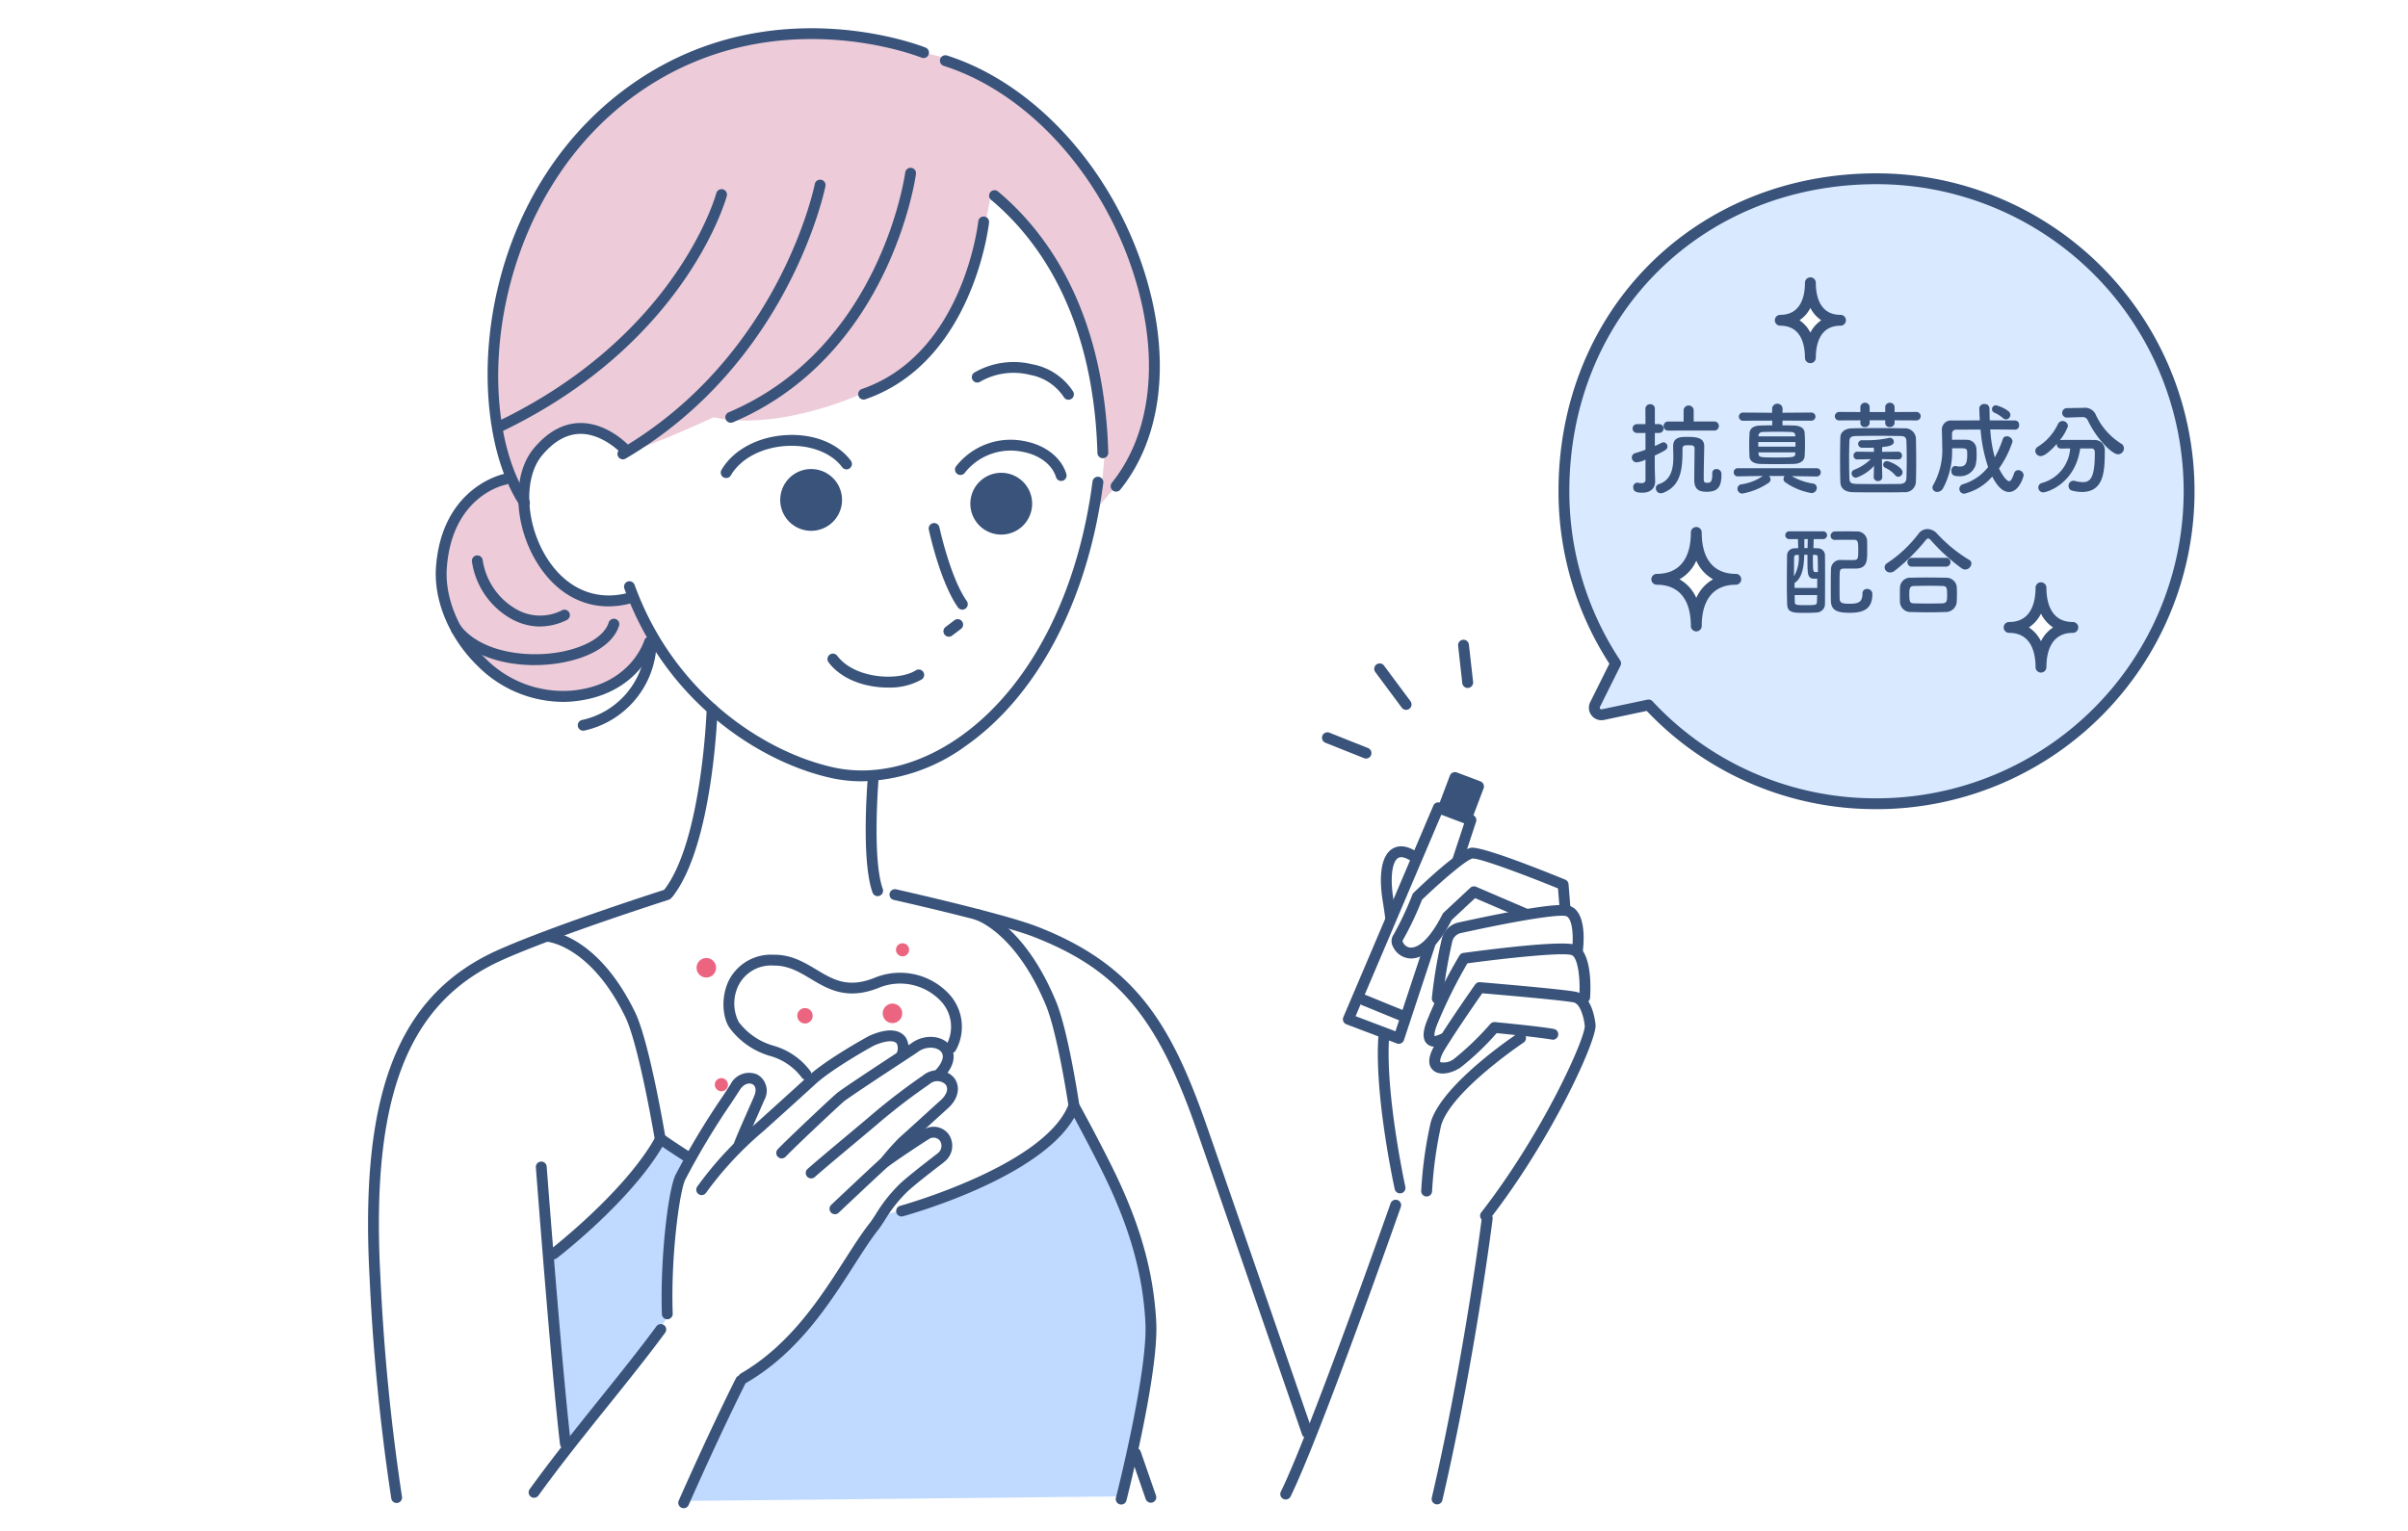 <svg xmlns="http://www.w3.org/2000/svg" xmlns:xlink="http://www.w3.org/1999/xlink" width="346" height="220" viewBox="0 0 346 220"><defs><clipPath id="a"><rect width="346" height="220" fill="none"/></clipPath></defs><rect width="346" height="220" fill="#fff"/><g clip-path="url(#a)"><path d="M102.509,59.979s-8.8,4.107-11.9,4.8l-1.893-.688C74.775,56,74.741,72.253,74.741,72.253c-8.5-12.747-6.394-44.394,16.834-59.852C111.535-.883,132.7,7.564,132.7,7.564l3.129.75c23.58,6.133,38.583,44.063,24.534,61.571l-2.3,2.633.773-8.368c-3.5-31.75-16.5-36-16.5-36s-4.05,27.6-18.3,28.35c0,0-11.862,5.558-21.531,3.479" fill="#edcbd9"/><path d="M93.325,92.281s-2.063,6.854-10.96,7.744c-11.081,1.108-19.6-9.76-18.937-18.506.837-11.072,9.159-12.637,9.159-12.637s1.827,2.947,2.472,3.98c0,0,1.936,16.262,15.488,12.777L93,91.577" fill="#edcbd9"/><path d="M81.491,207.917,78.5,179.976s11.616-6.841,16.52-16.263a5.916,5.916,0,0,0,4.139,2.7s-4.2,17.154-3.167,22.833l-12,16.167Z" fill="#c0daff"/><path d="M98.991,215.727l7.833-17.31s12.2-9.283,16.334-18.834l3.833-5s17.461-3.384,26.883-15.13c0,0,9.809,15.23,11.1,26.717s-4,28.912-4,28.912Z" fill="#c0daff"/><path d="M87.42,87.154c-4.05,0-7.655-2.142-10.174-6.146-3.458-5.5-3.707-12.76-.567-16.536,1.994-2.4,4.235-3.633,6.659-3.671,4.047-.049,7.084,3.291,7.21,3.434a.78.78,0,0,1-1.166,1.035c-.026-.03-2.705-2.942-6.029-2.909-1.946.033-3.787,1.079-5.475,3.108C75.189,68.7,75.5,75.3,78.566,80.178c2.751,4.373,6.947,6.222,11.51,5.077a.78.78,0,1,1,.38,1.512,12.471,12.471,0,0,1-3.036.387" fill="#39537a"/><path d="M89.5,66.022a.78.78,0,0,1-.395-1.452C112.087,51.1,117.029,26.7,117.076,26.457a.779.779,0,0,1,1.531.294c-.048.251-5.105,25.33-28.712,39.164a.778.778,0,0,1-.393.107" fill="#39537a"/><path d="M105.01,60.759a.78.78,0,0,1-.305-1.5c21.893-9.286,25.331-34.209,25.363-34.46a.779.779,0,0,1,1.546.2c-.033.259-3.569,26.055-26.3,35.7a.776.776,0,0,1-.3.062" fill="#39537a"/><path d="M158.466,65.863a.779.779,0,0,1-.779-.757c-.578-19.991-8.631-30.82-15.284-36.384a.779.779,0,1,1,1-1.2c6.9,5.769,15.247,16.964,15.843,37.535a.78.78,0,0,1-.757.8Z" fill="#39537a"/><path d="M160.367,70.665a.78.78,0,0,1-.607-1.268c5.631-7.019,6.867-17.656,3.389-29.185C158.7,25.449,147.88,13.379,135.6,9.463a.779.779,0,0,1,.474-1.485c12.758,4.067,23.973,16.543,28.571,31.784,3.629,12.028,2.293,23.185-3.666,30.611a.776.776,0,0,1-.608.292" fill="#39537a"/><path d="M75.36,73.036a.78.78,0,0,1-.651-.351c-4.452-6.746-5.848-18.362-3.557-29.594,2.712-13.3,9.968-24.5,20.429-31.535C111.443-1.807,132.789,6.755,133,6.843a.779.779,0,0,1-.594,1.441c-.206-.084-20.8-8.321-39.957,4.565C70.576,27.566,67.4,58.773,76.01,71.827a.78.78,0,0,1-.65,1.209" fill="#39537a"/><path d="M120.99,71.879a4.44,4.44,0,1,1-4.417-4.463,4.44,4.44,0,0,1,4.417,4.463" fill="#39537a"/><path d="M104.344,68.712a.779.779,0,0,1-.673-1.172c1.658-2.849,5.2-4.763,9.256-5,3.95-.23,7.429,1.141,9.314,3.659a.78.78,0,1,1-1.248.935c-1.547-2.068-4.6-3.234-7.977-3.037-3.535.2-6.6,1.822-8,4.224a.779.779,0,0,1-.674.388" fill="#39537a"/><path d="M139.441,72.754a4.44,4.44,0,1,0,4.069-4.782,4.44,4.44,0,0,0-4.069,4.782" fill="#39537a"/><path d="M152.48,69.131a.78.78,0,0,1-.745-.553c-.553-1.821-2.429-3.221-4.9-3.655a8.39,8.39,0,0,0-8.225,3.057.78.78,0,0,1-1.247-.936,9.947,9.947,0,0,1,9.743-3.657c3.047.537,5.39,2.352,6.116,4.738a.781.781,0,0,1-.747,1.006" fill="#39537a"/><path d="M138.278,87.625a.781.781,0,0,1-.639-.332c-2.553-3.638-4.114-10.865-4.179-11.17a.779.779,0,1,1,1.524-.326c.016.072,1.561,7.223,3.932,10.6a.781.781,0,0,1-.638,1.228" fill="#39537a"/><path d="M136.338,91.516a.78.78,0,0,1-.472-1.4l1.253-.95a.78.78,0,1,1,.943,1.242l-1.253.95a.778.778,0,0,1-.471.159" fill="#39537a"/><path d="M153.527,57.456a.779.779,0,0,1-.67-.38,7.387,7.387,0,0,0-4.883-3.2,9.65,9.65,0,0,0-7.139.989.78.78,0,0,1-.87-1.294,11.264,11.264,0,0,1,8.35-1.216,8.914,8.914,0,0,1,5.88,3.921.779.779,0,0,1-.668,1.179" fill="#39537a"/><path d="M71.886,62.042a.78.78,0,0,1-.339-1.482c25.809-12.43,31.332-32.607,31.385-32.81a.78.78,0,0,1,1.509.392c-.054.21-5.722,21.063-32.217,33.822a.773.773,0,0,1-.338.078" fill="#39537a"/><path d="M96.04,129.165a.78.78,0,0,1-.614-1.259c5.432-6.967,6.114-25.825,6.119-26.015a.8.8,0,0,1,.805-.754.78.78,0,0,1,.754.805c-.026.795-.7,19.556-6.449,26.923a.781.781,0,0,1-.615.3" fill="#39537a"/><path d="M126.109,128.807a.779.779,0,0,1-.734-.517c-1.683-4.7-.706-16.272-.664-16.762a.78.78,0,0,1,1.554.134c-.01.117-.991,11.724.578,16.1a.78.78,0,0,1-.734,1.042" fill="#39537a"/><path d="M56.99,216.03a.78.78,0,0,1-.767-.646,303.891,303.891,0,0,1-3.11-31.591c-1.469-26.7,4.066-40.842,18.508-47.272,8.063-3.591,23.81-8.62,23.968-8.67a.779.779,0,1,1,.474,1.485c-.158.05-15.823,5.053-23.808,8.609C58.5,144.07,53.242,157.756,54.669,183.707a302.807,302.807,0,0,0,3.09,31.41.778.778,0,0,1-.635.9.768.768,0,0,1-.134.012" fill="#39537a"/><path d="M81.24,208.28a.78.78,0,0,1-.773-.687c-1.238-10.4-3.447-39.506-3.469-39.8a.779.779,0,1,1,1.554-.118c.022.292,2.23,29.369,3.463,39.732a.779.779,0,0,1-.682.866.726.726,0,0,1-.093.006" fill="#39537a"/><path d="M98.24,216.78a.769.769,0,0,1-.315-.067.778.778,0,0,1-.4-1.028c4.847-10.945,8.186-17.518,8.219-17.584a.78.78,0,1,1,1.39.708c-.033.065-3.355,6.6-8.184,17.507a.78.78,0,0,1-.713.464" fill="#39537a"/><path d="M76.74,215.28a.779.779,0,0,1-.632-1.236c3.179-4.406,6.684-8.773,10.073-13,2.918-3.635,5.674-7.069,8.123-10.392a.78.78,0,1,1,1.255.925c-2.467,3.349-5.234,6.8-8.162,10.443-3.377,4.208-6.869,8.558-10.024,12.932a.778.778,0,0,1-.633.324" fill="#39537a"/><path d="M95.884,188.846c-.285-7.967.937-17.67,1.868-19.608,2.274-4.731,6.638-11,7.887-12.99,1.514-2.416,4.585-1.177,3.474,1.537-.542,1.323-2.3,5.11-3.037,7.091" fill="#fff"/><path d="M95.884,189.625a.779.779,0,0,1-.778-.751c-.274-7.636.863-17.726,1.944-19.975a108.88,108.88,0,0,1,6.736-11.233c.508-.771.924-1.4,1.193-1.833a2.978,2.978,0,0,1,3.846-1.383,2.681,2.681,0,0,1,1.009,3.631c-.2.48-.552,1.282-.961,2.205-.714,1.61-1.6,3.615-2.066,4.861a.78.78,0,0,1-1.462-.543c.48-1.291,1.38-3.32,2.1-4.95.4-.906.751-1.693.945-2.164.315-.77.208-1.4-.279-1.654s-1.266-.046-1.812.826c-.274.437-.7,1.078-1.213,1.862a107.434,107.434,0,0,0-6.633,11.051c-.79,1.644-2.09,10.9-1.792,19.243a.78.78,0,0,1-.751.807h-.028" fill="#39537a"/><path d="M100.824,171a49.915,49.915,0,0,1,8.367-8.993s6.158-5.555,7.387-6.7c2.577-2.39,8.482-5.649,8.72-5.752,5.116-2.213,5.03,1.633,3.8,2.773" fill="#fff"/><path d="M100.824,171.78a.78.78,0,0,1-.634-1.232,50.207,50.207,0,0,1,8.515-9.15c.026-.026,6.132-5.534,7.343-6.657,2.665-2.473,8.691-5.788,8.94-5.9,3.377-1.459,4.7-.418,5.192.334a3.121,3.121,0,0,1-.55,3.725.779.779,0,0,1-1.06-1.143,1.6,1.6,0,0,0,.3-1.73c-.367-.562-1.618-.469-3.266.245-.336.162-6.067,3.351-8.5,5.608-1.22,1.13-7.334,6.646-7.4,6.7a49.7,49.7,0,0,0-8.255,8.868.779.779,0,0,1-.635.327" fill="#39537a"/><path d="M133.99,155.272c5.1-4.134.356-6.911-2.6-4.674-.359.271-8.138,5.309-10.477,6.994-.551.4-7.261,6.731-8.59,8.127" fill="#fff"/><path d="M112.319,166.5a.779.779,0,0,1-.564-1.317c1.328-1.4,8.075-7.773,8.7-8.222,1.584-1.142,5.569-3.759,8.205-5.491,1.1-.721,2.136-1.4,2.259-1.493,1.791-1.353,4.388-1.234,5.554.257.453.578,1.648,2.7-1.99,5.645a.78.78,0,1,1-.982-1.211c1.685-1.365,2.353-2.7,1.745-3.473-.577-.737-2.183-.886-3.388.027-.127.1-.71.479-2.342,1.551-2.625,1.725-6.592,4.331-8.15,5.453-.536.4-7.131,6.614-8.481,8.032a.773.773,0,0,1-.564.242" fill="#39537a"/><path d="M125.23,169.562a56.911,56.911,0,0,1,4.455-5.408c1.5-1.334,5.606-5.086,5.892-5.334,3.018-2.625.107-5.424-2.479-3.618-1.365.954-4.767,3.363-7.2,5.5-.956.84-7.67,6.4-9.348,7.9" fill="#fff"/><path d="M125.23,170.341a.779.779,0,0,1-.568-1.313c.086-.094.306-.391.613-.8a38.779,38.779,0,0,1,3.892-4.657c.929-.825,2.855-2.576,4.254-3.85.868-.788,1.535-1.4,1.645-1.49.968-.843,1.275-1.743.8-2.351a1.687,1.687,0,0,0-2.321-.04,89.085,89.085,0,0,0-7.128,5.444c-.377.332-1.646,1.395-3.151,2.655-2.309,1.932-5.183,4.338-6.192,5.239a.779.779,0,0,1-1.039-1.162c1.028-.92,3.912-3.333,6.23-5.274,1.491-1.247,2.75-2.3,3.123-2.629a90.2,90.2,0,0,1,7.264-5.551,3.207,3.207,0,0,1,4.443.359c.836,1.071.849,2.874-1.007,4.487-.108.094-.764.691-1.618,1.467-1.4,1.277-3.336,3.034-4.267,3.861a38.862,38.862,0,0,0-3.683,4.43c-.436.579-.617.819-.725.932a.773.773,0,0,1-.565.242" fill="#39537a"/><path d="M106.871,198.072c9.832-5.727,14.459-16.385,18.68-21.75.934-1.187,2.216-3.763,4.446-5.754,1.845-1.648,5.248-4.175,5.4-4.348,1.687-1.888-.17-4.35-2.317-3.163-.442.245-5.206,3.373-6.168,4.195-.632.541-6.96,6.51-6.96,6.51" fill="#fff"/><path d="M106.872,198.852a.78.78,0,0,1-.393-1.454c7.084-4.125,11.426-10.9,14.914-16.351,1.241-1.937,2.412-3.766,3.545-5.206.254-.322.549-.777.891-1.3a21.728,21.728,0,0,1,3.649-4.552c1.257-1.122,3.227-2.648,4.4-3.559.509-.394.876-.676.973-.764a1.32,1.32,0,0,0,.175-1.743,1.166,1.166,0,0,0-1.57-.18c-.465.257-5.15,3.345-6.039,4.1-.489.418-4.748,4.424-6.931,6.484a.78.78,0,0,1-1.07-1.134c.259-.244,6.348-5.989,6.989-6.535,1.03-.881,5.842-4.034,6.3-4.285a2.708,2.708,0,0,1,3.543.573,2.911,2.911,0,0,1-.268,3.792,11.736,11.736,0,0,1-1.145.92c-1.161.9-3.1,2.4-4.32,3.489a20.11,20.11,0,0,0-3.38,4.238c-.363.558-.676,1.04-.973,1.418-1.087,1.38-2.238,3.179-3.458,5.083-3.579,5.588-8.033,12.543-15.442,16.858a.776.776,0,0,1-.392.106" fill="#39537a"/><path d="M127.568,98.825c-3.105,0-6.59-1.086-8.5-3.61a.78.78,0,1,1,1.242-.943c2.524,3.329,8.816,3.65,11.282,2.079a.779.779,0,1,1,.837,1.315,9.356,9.356,0,0,1-4.857,1.159" fill="#39537a"/><path d="M80.8,100.883A17.425,17.425,0,0,1,68.58,95.671c-4.023-3.927-6.3-9.372-5.93-14.21.873-11.536,9.7-13.328,9.793-13.344a.78.78,0,0,1,.29,1.532c-.325.063-7.749,1.63-8.528,11.929-.332,4.391,1.761,9.364,5.464,12.977a15.693,15.693,0,0,0,12.618,4.694c8.239-.824,10.212-6.935,10.292-7.195a.779.779,0,0,1,1.492.452c-.09.3-2.32,7.363-11.628,8.3-.55.055-1.1.082-1.644.082" fill="#39537a"/><path d="M83.8,105.026a.779.779,0,0,1-.193-1.534,11.626,11.626,0,0,0,9.144-10.445.78.78,0,1,1,1.559.035A13.225,13.225,0,0,1,84,105a.764.764,0,0,1-.194.024" fill="#39537a"/><path d="M76.815,95.6c-4.5,0-9.244-1.346-11.863-4.694a.779.779,0,1,1,1.227-.961c2.964,3.787,9.41,4.624,14.148,3.8,3.749-.654,6.478-2.273,7.122-4.226A.78.78,0,1,1,88.93,90c-.838,2.537-3.953,4.509-8.336,5.272a22.057,22.057,0,0,1-3.779.322" fill="#39537a"/><path d="M77.6,90.052a8.624,8.624,0,0,1-4.235-1.158,11.331,11.331,0,0,1-5.557-8.211.779.779,0,1,1,1.551-.148,9.829,9.829,0,0,0,4.772,7,6.868,6.868,0,0,0,6.592.2.779.779,0,1,1,.677,1.4,8.688,8.688,0,0,1-3.8.909" fill="#39537a"/><path d="M187.824,206.7a.781.781,0,0,1-.737-.524c-.109-.315-10.911-31.627-15.166-43.831-5.677-16.284-11.378-23.019-23.463-27.714-4.743-1.843-19.887-5.251-20.039-5.286a.779.779,0,1,1,.342-1.52c.626.14,15.41,3.468,20.262,5.353,14.061,5.463,19.239,13.936,24.37,28.653,4.256,12.207,15.059,43.52,15.168,43.836a.78.78,0,0,1-.483.991.8.8,0,0,1-.254.042" fill="#39537a"/><path d="M79.532,181.013a.78.78,0,0,1-.476-1.4c.109-.084,10.9-8.444,15.183-16.293a.78.78,0,0,1,1.142-.258c.012.009,1.245.9,3.53,2.362a.779.779,0,1,1-.84,1.313c-1.327-.849-2.3-1.5-2.893-1.914-4.662,7.89-14.731,15.687-15.171,16.025a.777.777,0,0,1-.475.162" fill="#39537a"/><path d="M94.889,164.622a.779.779,0,0,1-.768-.652c-.023-.137-2.3-13.747-4.273-17.8-4.953-10.184-11.1-10.795-11.159-10.8a.779.779,0,0,1,.11-1.555c.286.019,7.068.6,12.452,11.674,2.07,4.257,4.313,17.659,4.408,18.227a.78.78,0,0,1-.641.9.716.716,0,0,1-.129.011" fill="#39537a"/><path d="M154.281,159.5a.781.781,0,0,1-.77-.664c-.015-.1-1.564-10.355-3.231-14.353-4.382-10.51-10.083-12.277-10.141-12.294a.78.78,0,0,1,.423-1.5c.261.073,6.452,1.91,11.157,13.2,1.741,4.175,3.27,14.292,3.334,14.72a.782.782,0,0,1-.772.9" fill="#39537a"/><path d="M161.1,216.249a.8.8,0,0,1-.193-.024.782.782,0,0,1-.563-.949c.047-.18,4.613-18.165,4.236-25.192-.386-7.205-2.343-13.989-6.346-21.995-1.536-3.072-3.028-5.868-3.881-7.444-4.984,8.723-23.817,13.961-24.659,14.191a.78.78,0,0,1-.411-1.5c.21-.057,20.988-5.835,24.291-14.676a.779.779,0,0,1,1.412-.105c.022.04,2.281,4.117,4.643,8.841,4.1,8.206,6.11,15.179,6.508,22.609.389,7.264-4.091,24.914-4.282,25.661a.779.779,0,0,1-.755.587" fill="#39537a"/><path d="M184.74,215.53a.762.762,0,0,1-.342-.08.779.779,0,0,1-.358-1.042c4.253-8.7,15.647-41.094,15.762-41.42a.78.78,0,1,1,1.471.517c-.47,1.335-11.539,32.811-15.832,41.588a.782.782,0,0,1-.7.437" fill="#39537a"/><path d="M206.491,216.23a.764.764,0,0,1-.177-.021.779.779,0,0,1-.583-.936c4.665-20.03,7.169-40.056,7.194-40.255a.769.769,0,0,1,.869-.678.778.778,0,0,1,.677.869c-.024.2-2.538,20.305-7.221,40.418a.781.781,0,0,1-.759.6" fill="#39537a"/><path d="M201.166,171.528a.779.779,0,0,1-.76-.613c-.15-.681-3.634-16.765-1.988-24.692.045-.152,2.014-6.147.288-16.545-.646-3.894-.2-6.6,1.25-7.607.618-.431,1.693-.751,3.3.167,2.256,1.289,2.548,6.395,2.574,6.975a.78.78,0,0,1-.744.814.766.766,0,0,1-.814-.744c-.09-1.991-.705-5.072-1.789-5.692-.723-.411-1.272-.493-1.637-.241-.666.463-1.224,2.333-.6,6.074,1.8,10.825-.238,16.954-.326,17.21-1.552,7.507,1.975,23.784,2.011,23.947a.78.78,0,0,1-.6.928.74.74,0,0,1-.168.019" fill="#39537a"/><path d="M206.157,150.439a1.577,1.577,0,0,1-1.107-.4c-.906-.842-.375-2.456.1-3.6a67.879,67.879,0,0,1,4.564-9.111.774.774,0,0,1,.553-.358c2.294-.315,13.845-1.855,16-1.189,2.56.792,2.29,6.493,2.209,7.629a.779.779,0,0,1-1.555-.11c.189-2.687-.215-5.751-1.115-6.03-1.376-.425-9.744.488-14.958,1.194a71.014,71.014,0,0,0-4.26,8.577c-.624,1.49-.455,1.881-.454,1.885a4.1,4.1,0,0,0,.806-.272.78.78,0,1,1,.706,1.39,3.6,3.6,0,0,1-1.492.391" fill="#39537a"/><path d="M213.453,175.522a.779.779,0,0,1-.615-1.258c8.913-11.485,14.892-24.917,14.873-26.8-.084-.979-.59-3.181-1.6-3.383-1.647-.329-10.969-1.132-13.13-1.315-.868,1.243-3.737,5.378-5.383,8.078-.772,1.267-.685,1.776-.636,1.824a2.407,2.407,0,0,0,2.011-.511,40.863,40.863,0,0,0,5.176-4.991.78.78,0,0,1,.658-.259c.266.025,6.53.625,8.477.989a.78.78,0,0,1-.287,1.533c-1.607-.3-6.521-.793-7.947-.933a37.72,37.72,0,0,1-5.229,4.969c-1.235.8-3,1.243-3.946.321-.79-.769-.658-2.031.392-3.754,1.973-3.236,5.659-8.477,5.7-8.53a.776.776,0,0,1,.7-.328c.481.04,11.809.99,13.751,1.378,2.43.485,2.817,4.4,2.853,4.841.028,2.463-6.368,16.444-15.2,27.822a.778.778,0,0,1-.616.3" fill="#39537a"/><path d="M204.989,171.973h-.047a.78.78,0,0,1-.732-.825,59.357,59.357,0,0,1,1.363-9.82c1.6-5.483,12.04-12.482,12.483-12.777a.78.78,0,1,1,.864,1.3c-.1.069-10.409,6.977-11.85,11.916a58.924,58.924,0,0,0-1.3,9.476.78.78,0,0,1-.778.733" fill="#39537a"/><path d="M200.991,149.25l-7.25-2.75,12.928-30.392,4.686,1.774Z" fill="#fff"/><path d="M200.99,150.03a.775.775,0,0,1-.276-.051l-7.25-2.75a.779.779,0,0,1-.441-1.034L205.951,115.8a.779.779,0,0,1,.993-.424l4.686,1.774a.78.78,0,0,1,.465.974l-10.364,31.368a.778.778,0,0,1-.4.459.789.789,0,0,1-.336.076m-6.215-3.971,5.73,2.174,9.875-29.886-3.287-1.245Z" fill="#39537a"/><path d="M207.4,116.128l1.656-4.375,3.388,1.282-1.657,4.375" fill="#39537a"/><path d="M210.791,118.19a.765.765,0,0,1-.276-.051.779.779,0,0,1-.453-1l1.38-3.646-1.929-.73-1.38,3.646a.779.779,0,1,1-1.458-.552l1.656-4.375a.78.78,0,0,1,1.005-.453l3.387,1.282a.779.779,0,0,1,.453,1l-1.656,4.375a.78.78,0,0,1-.729.5" fill="#39537a"/><path d="M224.9,130.875l-.3-3.721s-11.551-4.728-13.114-4.529-7.824,6.254-7.824,6.254a48.988,48.988,0,0,1-2.825,5.956c-.768.943,2.63,5.753,7.129-3.09l3.822-3.569,7.448,3.2" fill="#fff"/><path d="M202.767,137.766h-.052a2.9,2.9,0,0,1-2.546-1.67,1.649,1.649,0,0,1,.069-1.754,44.433,44.433,0,0,0,2.707-5.76.792.792,0,0,1,.179-.264c1.513-1.463,6.579-6.251,8.268-6.467,1.653-.209,10.753,3.453,13.508,4.581a.777.777,0,0,1,.481.659l.3,3.721a.78.78,0,0,1-1.554.125l-.262-3.243c-5.4-2.2-11.367-4.381-12.281-4.295-.816.125-4.377,3.151-7.26,5.927a45.681,45.681,0,0,1-2.81,5.912,1.315,1.315,0,0,0,.907.922c.5.141,2.321.21,4.854-4.769a.779.779,0,0,1,.162-.216l3.823-3.569a.781.781,0,0,1,.839-.147l7.448,3.2a.779.779,0,1,1-.615,1.432l-6.98-3-3.351,3.129c-2.35,4.565-4.459,5.544-5.835,5.544" fill="#39537a"/><path d="M115.825,155.2a.778.778,0,0,1-.629-.318,8.472,8.472,0,0,0-4.588-3.116,11.129,11.129,0,0,1-5.7-3.921c-1.043-1.365-1.41-4.4-.185-6.917a6.784,6.784,0,0,1,6.41-3.7c2.522-.045,4.385,1.067,6.162,2.131,2.429,1.455,4.527,2.713,8.329,1.2a9.629,9.629,0,0,1,10.685,2.252,6.951,6.951,0,0,1,1.042,8.127.78.78,0,1,1-1.385-.717,5.379,5.379,0,0,0-.812-6.364,8.051,8.051,0,0,0-8.954-1.848c-4.519,1.793-7.274.143-9.706-1.314-1.639-.982-3.189-1.911-5.251-1.911h-.089a5.236,5.236,0,0,0-5.029,2.827,5.88,5.88,0,0,0,.022,5.288,9.558,9.558,0,0,0,5,3.406,10,10,0,0,1,5.3,3.655.779.779,0,0,1-.628,1.241" fill="#39537a"/><path d="M206.518,144.292a.777.777,0,0,1-.776-.862,70.907,70.907,0,0,1,1.419-8.451,3.163,3.163,0,0,1,2.421-2.389c6.318-1.387,14.205-2.934,15.9-2.406,2.6.8,2.066,5.677,1.933,6.646a.78.78,0,0,1-1.545-.212c.257-1.884.105-4.65-.849-4.945-.765-.233-5.181.259-15.108,2.44a1.618,1.618,0,0,0-1.238,1.22,69.345,69.345,0,0,0-1.387,8.261.779.779,0,0,1-.774.7" fill="#39537a"/><path d="M126.839,145.652a1.4,1.4,0,1,1,1.4,1.4,1.4,1.4,0,0,1-1.4-1.4" fill="#ec6580"/><path d="M100.089,139.1a1.4,1.4,0,1,1,1.4,1.4,1.4,1.4,0,0,1-1.4-1.4" fill="#ec6580"/><path d="M114.56,145.977a1.106,1.106,0,1,1,1.105,1.13,1.118,1.118,0,0,1-1.105-1.13" fill="#ec6580"/><path d="M102.711,155.888a.943.943,0,1,1,.943.964.954.954,0,0,1-.943-.964" fill="#ec6580"/><path d="M128.741,136.5a.943.943,0,1,1,.943.964.954.954,0,0,1-.943-.964" fill="#ec6580"/><path d="M165.361,215.991a.778.778,0,0,1-.736-.524l-2.194-6.325a.779.779,0,1,1,1.472-.51l2.194,6.324a.779.779,0,0,1-.736,1.035" fill="#39537a"/><path d="M269.632,25.688c-24.806,0-44.916,18.74-44.916,44.915a44.7,44.7,0,0,0,7.427,24.734l-2.952,5.925a1.018,1.018,0,0,0,1.122,1.451l6.569-1.387a44.911,44.911,0,1,0,32.75-75.638" fill="#d9e9ff"/><path d="M269.632,116.3a45.244,45.244,0,0,1-33.016-14.119l-6.141,1.3a1.8,1.8,0,0,1-1.982-2.561l2.754-5.525a45.492,45.492,0,0,1-7.31-24.786c0-26.05,19.644-45.695,45.695-45.695a45.694,45.694,0,0,1,0,91.389m-32.75-15.752a.775.775,0,0,1,.568.247,43.719,43.719,0,0,0,32.182,13.947,44.136,44.136,0,1,0,0-88.272c-25.162,0-44.137,18.974-44.137,44.136a43.94,43.94,0,0,0,7.3,24.3.78.78,0,0,1,.047.777l-2.952,5.925a.24.24,0,0,0,.264.341l6.568-1.388a.8.8,0,0,1,.161-.017" fill="#39537a"/><path d="M243.736,89.973c0-4.227-2.1-6.708-5.68-6.708,3.579,0,5.68-2.482,5.68-6.709,0,4.227,2.1,6.709,5.68,6.709-3.579,0-5.68,2.481-5.68,6.708" fill="#fff"/><path d="M243.737,90.752a.779.779,0,0,1-.78-.779c0-3.823-1.74-5.929-4.9-5.929a.779.779,0,1,1,0-1.558c3.161,0,4.9-2.106,4.9-5.929a.78.78,0,1,1,1.559,0c0,3.823,1.741,5.929,4.9,5.929a.779.779,0,0,1,0,1.558c-3.16,0-4.9,2.106-4.9,5.929a.779.779,0,0,1-.779.779m-2.413-7.487a5.7,5.7,0,0,1,2.413,2.675,5.7,5.7,0,0,1,2.412-2.675,5.7,5.7,0,0,1-2.412-2.675,5.7,5.7,0,0,1-2.413,2.675" fill="#39537a"/><path d="M260.13,51.421c0-3.4-1.6-5.389-4.328-5.389,2.727,0,4.328-1.993,4.328-5.388,0,3.4,1.6,5.388,4.328,5.388-2.727,0-4.328,1.993-4.328,5.389" fill="#fff"/><path d="M260.13,52.2a.779.779,0,0,1-.779-.779c0-1.721-.461-4.609-3.549-4.609a.779.779,0,1,1,0-1.558c3.088,0,3.549-2.888,3.549-4.61a.779.779,0,0,1,1.559,0c0,1.722.461,4.61,3.548,4.61a.779.779,0,0,1,0,1.558c-3.087,0-3.548,2.888-3.548,4.609a.779.779,0,0,1-.78.779m-1.564-6.167a4.7,4.7,0,0,1,1.564,1.776,4.713,4.713,0,0,1,1.564-1.776,4.72,4.72,0,0,1-1.564-1.776,4.712,4.712,0,0,1-1.564,1.776" fill="#39537a"/><path d="M293.264,95.89c0-3.6-1.7-5.707-4.584-5.707,2.889,0,4.584-2.111,4.584-5.707,0,3.6,1.7,5.707,4.584,5.707-2.889,0-4.584,2.111-4.584,5.707" fill="#fff"/><path d="M293.264,96.669a.778.778,0,0,1-.779-.779c0-1.84-.495-4.928-3.8-4.928a.779.779,0,0,1,0-1.558c3.31,0,3.8-3.088,3.8-4.928a.779.779,0,0,1,1.558,0c0,1.84.495,4.928,3.8,4.928a.779.779,0,1,1,0,1.558c-3.31,0-3.8,3.088-3.8,4.928a.778.778,0,0,1-.779.779m-1.743-6.486a4.957,4.957,0,0,1,1.743,1.984,4.957,4.957,0,0,1,1.743-1.984,4.957,4.957,0,0,1-1.743-1.984,4.957,4.957,0,0,1-1.743,1.984" fill="#39537a"/><path d="M236.438,66.06a3.632,3.632,0,0,1-1.243.39.69.69,0,0,1-.722-.693.633.633,0,0,1,.491-.622c.52-.159,1.011-.317,1.474-.491V62.23h-1.2a.636.636,0,1,1,0-1.271h1.2l-.014-2.181a.662.662,0,0,1,.693-.68.64.64,0,0,1,.665.68v2.181h.592a.636.636,0,1,1,0,1.271h-.592v1.88c.332-.145.65-.3.968-.464a.668.668,0,0,1,.275-.071.593.593,0,0,1,.563.607c0,.4-.2.52-1.821,1.3v1.6c0,.232.044,1.547.058,2.052V69.2c0,.909-.592,1.618-1.85,1.618-.765,0-1.3-.13-1.3-.78a.609.609,0,0,1,.564-.666.386.386,0,0,1,.13.015,2.166,2.166,0,0,0,.462.059c.318,0,.607-.1.607-.477Zm8.367,2.428v.332c0,.448.1.578.477.578.419,0,.751-.058.751-1.156V68a.548.548,0,0,1,.592-.577.687.687,0,0,1,.723.621V68.3c0,1.822-.665,2.385-2.11,2.385-1.214,0-1.792-.4-1.792-1.734,0-1.242.044-3.482.044-4.45,0-.507-.3-.507-.939-.507-.535,0-.795.044-.795.521,0,2.572-.073,5.274-2.775,6.315a1.15,1.15,0,0,1-.346.072.72.72,0,0,1-.708-.723.592.592,0,0,1,.433-.592c1.835-.607,2.081-2.356,2.081-3.959,0-.506-.029-1-.029-1.431v-.043c0-1.344,1.084-1.358,2.037-1.358,1.431,0,2.428.157,2.428,1.358-.014,1.17-.072,3.121-.072,4.335m-5.1-6.6a.624.624,0,0,1-.665-.649.632.632,0,0,1,.665-.65h2.21V58.907a.731.731,0,0,1,1.446,0v1.677h2.948a.625.625,0,0,1,.664.65.631.631,0,0,1-.664.649Z" fill="#39537a"/><path d="M261.023,68.487l-3.57-.058a8.433,8.433,0,0,0,3.02,1.069.612.612,0,0,1,.578.622.758.758,0,0,1-.766.752,9.279,9.279,0,0,1-3.757-1.547.561.561,0,0,1-.26-.477.612.612,0,0,1,.173-.433h-2.268a.694.694,0,0,1,.231.5.578.578,0,0,1-.244.463,9.8,9.8,0,0,1-3.8,1.561.687.687,0,0,1-.708-.694.64.64,0,0,1,.607-.636,7.038,7.038,0,0,0,3.035-1.2l-3.584.058h-.015a.553.553,0,0,1-.578-.579.569.569,0,0,1,.593-.592h11.315a.575.575,0,0,1,.592.592.565.565,0,0,1-.578.593Zm-4.9-8.034v.679c.578,0,1.141.014,1.676.029.881.029,1.474.419,1.5,1,.043.549.057,1.141.057,1.734s-.014,1.185-.057,1.705c-.044.621-.607,1.055-1.575,1.084-.809.014-1.633.029-2.428.029s-1.575-.015-2.312-.029c-1.069-.029-1.575-.463-1.6-1.07-.029-.52-.043-1.054-.043-1.574,0-.607.014-1.2.043-1.734.029-.637.433-1.113,1.575-1.142.535-.015,1.1-.029,1.691-.029v-.679l-4.147.014a.588.588,0,1,1,0-1.17l4.132.029V58.69a.755.755,0,0,1,1.5,0l-.014.636,4.09-.029a.59.59,0,0,1,.649.578.6.6,0,0,1-.649.592Zm1.864,3.078h-5.347V64.2h5.347Zm-.029-.983c-.015-.275-.2-.448-.665-.462-.649-.015-1.315-.029-1.965-.029s-1.315.014-1.994.029c-.434.014-.636.231-.649.462l-.015.174h5.3Zm-5.288,2.471.015.231c.013.492.345.506,2.485.506,2.484,0,2.745-.014,2.788-.506,0-.072.014-.159.014-.231Z" fill="#39537a"/><path d="M272.227,60.41v.376a.628.628,0,0,1-.693.592.584.584,0,0,1-.65-.549V60.41h-2.24v.376a.624.624,0,0,1-.679.592.585.585,0,0,1-.651-.549V60.41l-3.005.014a.6.6,0,0,1-.665-.592.628.628,0,0,1,.665-.622l3.005.015v-.78a.674.674,0,0,1,1.33,0v.78h2.24v-.78a.682.682,0,0,1,1.343,0v.78l3.107-.015a.608.608,0,1,1,0,1.214Zm1.387,10.332c-1.185.029-2.427.029-3.67.029s-2.485,0-3.7-.029c-1.171-.029-1.763-.549-1.806-1.416-.029-.838-.044-1.908-.044-3.02,0-1.228.015-2.486.044-3.469.029-.751.679-1.256,1.69-1.271,1.185-.029,2.414-.029,3.685-.029s2.543,0,3.815.029a1.56,1.56,0,0,1,1.662,1.358c.029,1,.043,2.211.043,3.4,0,1.069-.014,2.11-.043,2.977a1.557,1.557,0,0,1-1.677,1.445m.362-4.48c0-1.026-.015-2.066-.044-2.832-.028-.65-.3-.751-.953-.766-1.012-.014-2.11-.029-3.179-.029s-2.124.015-3.064.029c-.766.015-.968.188-1,.766-.029.737-.043,1.648-.043,2.558,0,1.026.014,2.037.043,2.789.029.65.3.766,1.127.78.925.014,1.894.014,2.9.014,1.026,0,2.081,0,3.164-.014.752-.014.969-.318,1-.809.029-.665.044-1.575.044-2.486m-3.511,2.312a.565.565,0,0,1-.607.564.572.572,0,0,1-.622-.578v-.015l.044-1.589a6.036,6.036,0,0,1-2.587,1.705.638.638,0,0,1-.636-.621.555.555,0,0,1,.376-.52,7.141,7.141,0,0,0,2.384-1.532l-1.922.043h-.014a.522.522,0,0,1-.549-.549.545.545,0,0,1,.563-.564l2.385.029-.029-.607c-.073,0-.376.015-1.648.015a.572.572,0,0,1-.607-.549.536.536,0,0,1,.578-.535h.564a14.129,14.129,0,0,0,3.28-.332.478.478,0,0,1,.145-.015.564.564,0,0,1,.563.564c0,.578-.9.679-1.676.766l-.015.693,2.312-.029a.543.543,0,0,1,.55.564.519.519,0,0,1-.535.549h-.015l-2.341-.043.059,2.572Zm1.878-.26a4.375,4.375,0,0,0-1.416-1.069.51.51,0,0,1-.333-.462.527.527,0,0,1,.564-.506c.318,0,2.226.838,2.226,1.6a.662.662,0,0,1-.622.65.525.525,0,0,1-.419-.217" fill="#39537a"/><path d="M289.558,61.754c-1.185-.015-2.385-.029-3.584-.029a19.626,19.626,0,0,0,.651,4.017A15.088,15.088,0,0,0,287.78,63.1a.567.567,0,0,1,.564-.39.822.822,0,0,1,.838.737,14.281,14.281,0,0,1-1.95,3.887c.852,1.72,1.387,1.836,1.444,1.836.246,0,.448-.347.723-1.128a.61.61,0,0,1,.592-.462.775.775,0,0,1,.781.708c0,.245-.665,2.428-2.11,2.428-.433,0-1.388-.2-2.4-2.225a7.6,7.6,0,0,1-4.017,2.47.687.687,0,0,1-.708-.693.705.705,0,0,1,.549-.679,7.234,7.234,0,0,0,3.584-2.457,21.837,21.837,0,0,1-1.084-5.39c-1.2,0-2.384.015-3.511.015a.554.554,0,0,0-.593.592v.867c.347-.015.723-.015,1.1-.015s.723,0,1,.015a1.353,1.353,0,0,1,1.4,1.228c.015.173.029.492.029.853a6.151,6.151,0,0,1-.145,1.561,2.324,2.324,0,0,1-2.355,1.589c-.708,0-1.127-.13-1.127-.78,0-.347.188-.679.535-.679a.611.611,0,0,1,.159.014,2.827,2.827,0,0,0,.505.058c.78,0,1.084-.361,1.084-1.705,0-.911,0-.925-1.243-.925-.3,0-.621,0-.939.014a11.048,11.048,0,0,1-1.315,5.78.96.96,0,0,1-.794.477.655.655,0,0,1-.708-.606.81.81,0,0,1,.144-.434,10.338,10.338,0,0,0,1.257-5.636c0-.765-.029-1.517-.043-2.2V61.8a1.3,1.3,0,0,1,1.459-1.358c1.272,0,2.63-.015,3.988-.015-.029-.448-.072-1.676-.072-1.749a.676.676,0,0,1,.751-.606.651.651,0,0,1,.708.65c.015.549.015,1.113.044,1.7,1.257,0,2.485.015,3.642.015a.6.6,0,0,1,.577.664.584.584,0,0,1-.549.651ZM287.8,60.092a5.2,5.2,0,0,0-1.23-.78.544.544,0,0,1-.346-.506.556.556,0,0,1,.578-.549,4.761,4.761,0,0,1,1.791.852.7.7,0,0,1,.275.521.66.66,0,0,1-.621.649.67.67,0,0,1-.447-.187" fill="#39537a"/><path d="M298.9,64.456c-.751,5.159-4.84,6.314-5.3,6.314a.711.711,0,0,1-.722-.708.682.682,0,0,1,.549-.649,5.526,5.526,0,0,0,4.032-4.957c-.463,0-.911.015-1.3.015a.584.584,0,0,1-.621-.593v-.087c-.651.752-1.677,1.763-2.312,1.763a.769.769,0,0,1-.781-.737.742.742,0,0,1,.391-.621,7.657,7.657,0,0,0,2.86-3.237.755.755,0,0,1,.665-.448.779.779,0,0,1,.781.737,7.037,7.037,0,0,1-1.171,2.023.757.757,0,0,1,.188-.029c.607-.014,1.286-.014,1.98-.014.953,0,1.936,0,2.76.014a1.443,1.443,0,0,1,1.531,1.59c0,2.8-.087,5.881-3.28,5.881a5.786,5.786,0,0,1-1.431-.2.661.661,0,0,1-.491-.665.715.715,0,0,1,.694-.751,1.077,1.077,0,0,1,.217.029,4.489,4.489,0,0,0,1.127.173c1.011,0,1.734-.491,1.734-4.061V65.02c0-.4-.2-.564-.506-.564ZM297.02,60.02h-.029a.679.679,0,0,1,0-1.358l2.37-.044h.057a1.685,1.685,0,0,1,1.677.9,9.613,9.613,0,0,0,3.67,4.234.787.787,0,0,1,.419.693.873.873,0,0,1-.852.853c-.81,0-2.992-2.066-4.35-4.9a.779.779,0,0,0-.823-.447h-.073Z" fill="#39537a"/><path d="M260.607,77.486c-.014.449-.029.867-.043,1.3.26.014.506.014.722.029a1,1,0,0,1,.94.982c.014.824.014,1.792.014,2.789,0,1.388,0,2.847-.014,4.176a1.219,1.219,0,0,1-1.186,1.272c-.476.043-1.1.058-1.676.058-1.719,0-2.528-.015-2.572-1.258-.028-.881-.043-1.907-.043-2.947,0-1.4.015-2.832.029-3.974a1.041,1.041,0,0,1,1.04-1.1c.159-.015.362-.015.564-.029-.015-.448-.029-.882-.029-1.3h-1.214a.559.559,0,1,1,0-1.113h4.856a.557.557,0,0,1,0,1.113Zm-2.427,2.269c-.246.014-.376.087-.391.39,0,.1-.014.39-.014,2.688a5.35,5.35,0,0,0,.679-3.078Zm2.933,3.41a2.359,2.359,0,0,1-.332.015c-1.026,0-1.07-.419-1.07-2.775v-.664h-.462c-.043,1.676-.275,3.338-1.4,4.06,0,.231.015.477.015.708h3.251Zm-3.237,2.37c0,.347,0,.693.015,1.026.014.419.274.419,1.719.419,1.2,0,1.46-.014,1.46-.462.014-.318.029-.636.029-.983Zm1.879-8.049h-.492v1.286h.463Zm.737,2.269c0,2.456,0,2.471.433,2.471a1.772,1.772,0,0,0,.289-.015c0-.794-.014-1.5-.029-2.1-.014-.3-.13-.347-.347-.361Zm3.193-2.153a.593.593,0,0,1-.65-.592.627.627,0,0,1,.665-.622c.534-.015,1.127-.015,1.734-.015.433,0,.866,0,1.286.015a1.432,1.432,0,0,1,1.56,1.547c.014.36.014.866.014,1.343,0,1.243,0,2.4-1.574,2.442h-1.778c-.462,0-.578.217-.592.52-.029.607-.029,1.33-.029,2.067,0,.592,0,1.2.014,1.763.029.636.448.708,1.489.708,1.257,0,1.791-.289,1.791-1.46a.621.621,0,0,1,.665-.664.719.719,0,0,1,.752.765c0,2.211-1.417,2.659-3.237,2.659-1.777,0-2.7-.318-2.717-1.748-.015-.665-.015-1.344-.015-2.038,0-.823,0-1.662.03-2.485a1.327,1.327,0,0,1,1.5-1.315c.4,0,.968.014,1.46.014.91,0,.954-.043.954-1.358,0-1.185,0-1.561-.607-1.561h-.752c-.635,0-1.286,0-1.95.015Z" fill="#39537a"/><path d="M282.374,81.864a.932.932,0,0,1-.477-.159,26.724,26.724,0,0,1-4.421-4.017c-.159-.188-.289-.289-.419-.289s-.246.1-.391.289a27.851,27.851,0,0,1-4.421,4.349,1.075,1.075,0,0,1-.65.246.773.773,0,0,1-.8-.737.725.725,0,0,1,.39-.621,18.254,18.254,0,0,0,4.479-4.205,1.589,1.589,0,0,1,1.286-.679,1.919,1.919,0,0,1,1.388.664,20.884,20.884,0,0,0,4.61,3.772.568.568,0,0,1,.317.52.925.925,0,0,1-.9.867m-2.8,6.1c-.838.029-1.676.043-2.5.043s-1.618-.014-2.428-.043a1.5,1.5,0,0,1-1.632-1.474c-.015-.26-.015-.563-.015-.867,0-.4,0-.823.015-1.156a1.468,1.468,0,0,1,1.6-1.43c.607-.015,1.343-.029,2.124-.029.954,0,1.98.014,2.9.029a1.5,1.5,0,0,1,1.532,1.3c.014.3.029.665.029,1.04s-.015.738-.029,1.1a1.571,1.571,0,0,1-1.6,1.488m-4.826-6.517a.636.636,0,1,1,0-1.271H279.6a.636.636,0,1,1,0,1.271Zm5.043,4.133c0-1.084-.029-1.344-.694-1.358-.535-.015-1.156-.029-1.806-.029-.78,0-1.575.014-2.254.029s-.68.462-.68,1.271c0,1.069.131,1.214.694,1.229.621.014,1.3.028,1.994.028.708,0,1.416-.014,2.081-.028.665-.03.665-.492.665-1.142" fill="#39537a"/><path d="M123.855,112.3a20.6,20.6,0,0,1-4.478-.487c-9.926-2.209-23.652-10.666-29.666-27.23a.78.78,0,0,1,1.466-.533c5.8,15.972,19,24.118,28.539,26.241,5.847,1.3,12.3-.245,18.158-4.354,10.029-7.032,17-20.43,19.113-36.761a.78.78,0,0,1,1.546.2c-2.173,16.763-9.377,30.554-19.764,37.837a26.165,26.165,0,0,1-14.914,5.086" fill="#39537a"/><line x1="5.555" y1="2.214" transform="translate(190.736 106.036)" fill="#fff"/><path d="M196.291,109.03a.777.777,0,0,1-.289-.056l-5.554-2.214a.779.779,0,1,1,.577-1.448l5.555,2.214a.78.78,0,0,1-.289,1.5" fill="#39537a"/><line x1="3.783" y1="5.092" transform="translate(198.258 96.158)" fill="#fff"/><path d="M202.041,102.03a.778.778,0,0,1-.626-.315l-3.783-5.092a.78.78,0,1,1,1.252-.929l3.782,5.091a.779.779,0,0,1-.161,1.091.772.772,0,0,1-.464.154" fill="#39537a"/><line x1="0.595" y1="5.351" transform="translate(210.291 92.75)" fill="#fff"/><path d="M210.885,98.881a.78.78,0,0,1-.774-.694l-.595-5.351a.78.78,0,1,1,1.55-.172l.6,5.351a.78.78,0,0,1-.689.861.846.846,0,0,1-.087,0" fill="#39537a"/><path d="M124.091,57.43a.78.78,0,0,1-.254-1.517c14.592-5.023,16.709-23.9,16.729-24.093a.779.779,0,0,1,1.55.16c-.02.2-2.23,20.057-17.771,25.408a.8.8,0,0,1-.254.042" fill="#39537a"/><path d="M201.49,146.78a.782.782,0,0,1-.294-.058l-5.5-2.25a.779.779,0,1,1,.589-1.443l5.5,2.25a.779.779,0,0,1-.295,1.5" fill="#39537a"/></g></svg>